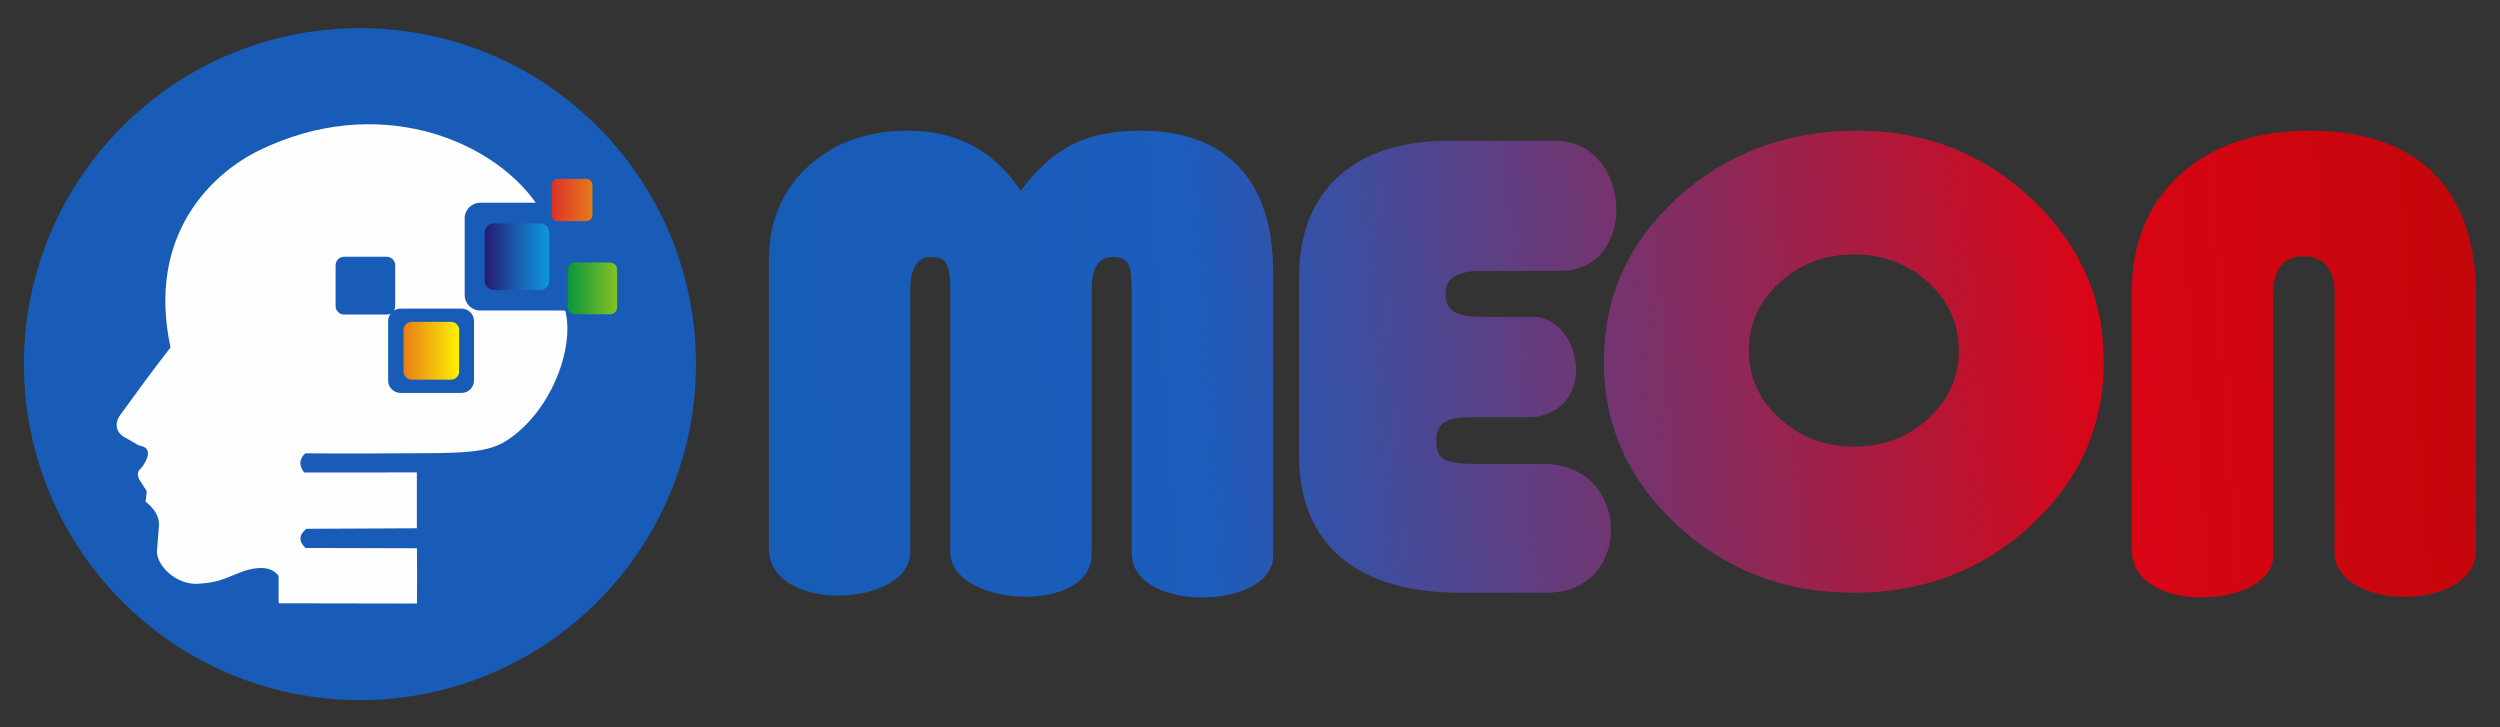 <?xml version="1.0" encoding="UTF-8"?>
<!DOCTYPE svg PUBLIC "-//W3C//DTD SVG 1.1//EN" "http://www.w3.org/Graphics/SVG/1.1/DTD/svg11.dtd">
<!-- Creator: CorelDRAW 2020 (64-Bit) -->
<svg xmlns="http://www.w3.org/2000/svg" xml:space="preserve" width="5.5in" height="1.6in" version="1.1" style="shape-rendering:geometricPrecision; text-rendering:geometricPrecision; image-rendering:optimizeQuality; fill-rule:evenodd; clip-rule:evenodd"
viewBox="0 0 5500 1600"
 xmlns:xlink="http://www.w3.org/1999/xlink"
 xmlns:xodm="http://www.corel.com/coreldraw/odm/2003">
 <rect x="0" y="0" width="5500" height="1600" fill="#333333" stroke="none"/>
 <defs>
  <style type="text/css">
   <![CDATA[
    .fil1 {fill:#FEFEFE}
    .fil0 {fill:#185CB7}
    .fil5 {fill:url(#id0)}
    .fil2 {fill:url(#id1)}
    .fil3 {fill:url(#id2)}
    .fil4 {fill:url(#id3)}
    .fil6 {fill:url(#id4);fill-rule:nonzero}
   ]]>
  </style>
  <linearGradient id="id0" gradientUnits="userSpaceOnUse" x1="1213.76" y1="440.05" x2="1303.36" y2="440.05">
   <stop offset="0" style="stop-opacity:1; stop-color:#DC3229"/>
   <stop offset="1" style="stop-opacity:1; stop-color:#E77A1A"/>
  </linearGradient>
  <linearGradient id="id1" gradientUnits="userSpaceOnUse" x1="887.73" y1="771.67" x2="1010.08" y2="771.67">
   <stop offset="0" style="stop-opacity:1; stop-color:#E77D17"/>
   <stop offset="1" style="stop-opacity:1; stop-color:#FEF101"/>
  </linearGradient>
  <linearGradient id="id2" gradientUnits="userSpaceOnUse" x1="1066.36" y1="564.8" x2="1208.3" y2="564.8">
   <stop offset="0" style="stop-opacity:1; stop-color:#281871"/>
   <stop offset="0.459" style="stop-opacity:1; stop-color:#1A58A8"/>
   <stop offset="1" style="stop-opacity:1; stop-color:#0C99DF"/>
  </linearGradient>
  <linearGradient id="id3" gradientUnits="userSpaceOnUse" x1="1248.96" y1="634.41" x2="1357.75" y2="634.41">
   <stop offset="0" style="stop-opacity:1; stop-color:#09963D"/>
   <stop offset="1" style="stop-opacity:1; stop-color:#83C225"/>
  </linearGradient>
  <linearGradient id="id4" gradientUnits="userSpaceOnUse" x1="1715.41" y1="923.19" x2="5687.81" y2="644.69">
   <stop offset="0" style="stop-opacity:1; stop-color:#175CB5"/>
   <stop offset="0.102" style="stop-opacity:1; stop-color:#195CB9"/>
   <stop offset="0.231" style="stop-opacity:1; stop-color:#1C5DBD"/>
   <stop offset="0.729" style="stop-opacity:1; stop-color:#DA0516"/>
   <stop offset="1" style="stop-opacity:1; stop-color:#BD0707"/>
  </linearGradient>
 </defs>
 <g id="Layer_x0020_1">
  <g id="_2778234009552">
   <path class="fil0" d="M791.91 61.84c408.23,0 739.16,330.93 739.16,739.16 0,408.23 -330.93,739.16 -739.16,739.16 -408.23,0 -739.16,-330.93 -739.16,-739.16 0,-408.23 330.93,-739.16 739.16,-739.16z"/>
   <g>
    <path class="fil1" d="M1178.92 446.13c-101.87,-142.87 -351.78,-239.94 -607.78,-115.8 -106.85,51.81 -248.86,188.09 -195.99,433.96 -42.83,55.1 -78.92,104.81 -110.89,149.12 -14.56,20.64 -7.24,40.89 12.81,50.13 18.67,10.86 28,16.29 28,16.29 21.39,3.24 26.02,15.83 13.89,37.76 -2.63,4.81 -5.81,9.3 -9.55,13.46 -6.6,5.17 -7.76,12.84 -3.47,23 8.1,12.73 12.15,19.09 12.15,19.09 2.17,3.18 3.26,4.77 3.26,4.77 1.37,1.38 1.74,3.81 1.08,7.27 -1.37,12.3 -2.06,18.44 -2.06,18.44 19.81,15.98 29.65,32.76 29.52,50.36 -2.89,36.89 -4.34,55.34 -4.34,55.34 -4.26,31.14 39.94,79.03 92.45,74.87 9.94,-0.83 22.24,-1.63 39.93,-5.86 28.13,-8.35 48.39,-19.58 67.3,-24.58 33.6,-8.89 56.44,-3.25 67.7,13.62 0.02,25.02 0.02,40.6 0,54.2 -0.01,5.74 -0.42,5.86 5.34,5.7 198.89,0.35 299.05,0.53 299.05,0.53 0.35,-30.31 0.35,-69.99 0,-121.64 -163.56,-0.44 -245.34,-0.65 -245.34,-0.65 -15.24,-14.83 -14.54,-28.88 2.12,-42.16 149.85,-0.56 230.85,-0.93 243,-1.14 0,-81.93 0,-122.89 0,-122.89 -104.93,0 -187.39,0.16 -248.05,0.16 -11.78,-15.83 -10.91,-29.89 2.6,-42.16 104.34,0.97 190.67,-0.13 257.99,-0.26 99.99,-0.2 142.08,-3.98 178.06,-23.5 102.63,-61.1 157.67,-207.03 135.79,-290.25 -22.03,-0.28 -3.63,-0.21 -24.93,-0.21l-162.22 0c-18.71,0 -34.01,-15.31 -34.01,-34.01l0 -168.99c0,-18.7 15.3,-34.01 34.01,-34.01l122.57 0zm-421.8 118.75l93.57 0c10.33,0 18.78,8.45 18.78,18.78l0 89.59c0,3.7 -1.08,7.16 -2.95,10.07 4.27,-2.76 9.35,-4.36 14.79,-4.36l134.13 0c15.07,0 27.4,12.33 27.4,27.4l0 130.73c0,15.07 -12.33,27.4 -27.4,27.4l-134.13 0c-15.08,0 -27.41,-12.33 -27.41,-27.4l0 -130.73c0,-6.2 2.09,-11.94 5.59,-16.54 -2.63,1.41 -5.63,2.21 -8.81,2.21l-93.57 0c-10.33,0 -18.78,-8.45 -18.78,-18.78l0 -89.59c0,-10.33 8.45,-18.78 18.78,-18.78z"/>
    <path class="fil2" d="M905.44 708.13l86.93 0c9.74,0 17.71,7.97 17.71,17.71l0 91.65c0,9.74 -7.97,17.71 -17.71,17.71l-86.93 0c-9.74,0 -17.71,-7.97 -17.71,-17.71l0 -91.65c0,-9.74 7.97,-17.71 17.71,-17.71z"/>
    <path class="fil3" d="M1086.91 491.44l100.85 0c11.3,0 20.54,9.24 20.54,20.54l0 105.63c0,11.3 -9.24,20.54 -20.54,20.54l-100.85 0c-11.3,0 -20.54,-9.24 -20.54,-20.54l0 -105.63c0,-11.3 9.25,-20.54 20.54,-20.54z"/>
    <path class="fil4" d="M1264.7 577.38l77.3 0c8.67,0 15.74,7.08 15.74,15.74l0 82.57c0,8.66 -7.08,15.74 -15.74,15.74l-77.3 0c-8.66,0 -15.74,-7.08 -15.74,-15.74l0 -82.57c0,-8.66 7.09,-15.74 15.74,-15.74z"/>
    <path class="fil5" d="M1227.01 393.52l63.11 0c7.28,0 13.24,5.96 13.24,13.24l0 66.57c0,7.28 -5.96,13.24 -13.24,13.24l-63.11 0c-7.29,0 -13.24,-5.96 -13.24,-13.24l0 -66.57c0,-7.28 5.96,-13.24 13.24,-13.24z"/>
   </g>
   <path class="fil6" d="M4689.89 1209.61l0 -566.75c0,-106.19 35.68,-195.45 107.11,-259.37 71.28,-63.78 166.3,-95.9 284.93,-95.9 118.37,0 208.72,31.11 271.31,93.1 62.59,61.98 94.02,151.33 94.02,267.59l0 562.19c0,137.17 -311.12,135.17 -311.12,4.17l0 -566.36c0,-56.14 -22.78,-84.21 -68.61,-84.21 -44.26,0 -66.52,28.07 -66.52,84.21l0 570.54c8.22,119.19 -311.11,138.66 -311.11,-9.2zm-611.51 -649.86c-63.9,0 -118.37,20.72 -163.42,61.94 -45.04,41.22 -67.56,91.18 -67.56,149.43 0,58.26 22.52,108.22 67.83,149.43 45.31,41.22 99.78,61.94 163.15,61.94 64.43,0 119.16,-20.49 163.94,-61.7 44.78,-40.99 67.04,-90.95 67.04,-149.67 0,-58.71 -22.26,-108.68 -67.04,-149.66 -44.78,-41.22 -99.52,-61.71 -163.94,-61.71zm9.17 -272.16c148.23,0 275.5,49.85 381.56,149.56 106.07,99.95 159.23,219.25 159.23,358.17 0,141.57 -53.43,261.6 -160.27,360.34 -106.85,98.98 -236.74,148.35 -389.69,148.35 -151.89,0 -281.53,-49.61 -388.9,-148.83 -107.37,-99.46 -161.06,-219.25 -161.06,-359.85 0,-141.81 53.95,-261.85 162.11,-360.1 108.16,-98.5 240.67,-147.62 397.02,-147.62zm-712.31 630.32l-139.87 0c-27.5,0 -47.15,3.95 -58.4,11.67 -11.54,7.93 -17.28,21.12 -17.28,39.76 0,21.12 5.76,34.78 17.54,41.49 11.79,6.71 35.62,9.93 71.76,9.93l142.69 0c199.03,-4.43 203.42,283.24 12.33,283.24l-190.11 0c-115.23,0 -203.49,-26.09 -264.5,-78.02 -61.02,-52.17 -91.4,-127.46 -91.4,-225.84l0 -389.57c0,-95.41 28.81,-169.44 86.42,-222.11 57.88,-52.43 138.8,-78.76 243.56,-78.76l240.69 0c163.69,8.87 174.28,286.22 4.11,286.22l-173.04 0c-53.17,0 -79.61,16.65 -79.61,49.69 0,19.38 6.29,32.8 18.85,40.25 12.83,7.7 35.35,11.43 67.57,11.43l104.59 0c102.37,-4.44 150.33,198.45 4.11,220.63zm-1683.68 288.32l0 -633.4c0,-83.88 28.28,-152.25 85.11,-205.59 56.83,-53.1 130.42,-79.65 221.03,-79.65 107.37,0 189.87,44.17 247.74,132.28 35.35,-47.7 73.33,-81.54 113.66,-101.74 40.59,-20.44 90.35,-30.54 149.8,-30.54 94.28,0 166.56,26.55 216.84,79.65 50.02,53.34 75.16,129.7 75.16,229.79l0 625.97c0,119.71 -311.12,125.96 -311.12,-5.88l0 -578.27c0,-29.6 -2.62,-49.34 -8.12,-58.98 -5.5,-9.63 -16.5,-14.57 -33.26,-14.57 -31.16,0 -46.61,23.03 -46.61,68.85l0 584.65c0,135.32 -311.12,116.07 -311.12,-4.19l0 -575.76c0,-29.13 -2.88,-48.87 -8.38,-58.74 -5.76,-9.87 -16.76,-14.8 -33.26,-14.8 -30.9,0 -46.35,24.44 -46.35,73.54l0 575.76c0,121.3 -311.11,136.69 -311.11,-8.39z"/>
  </g>
 </g>
</svg>
